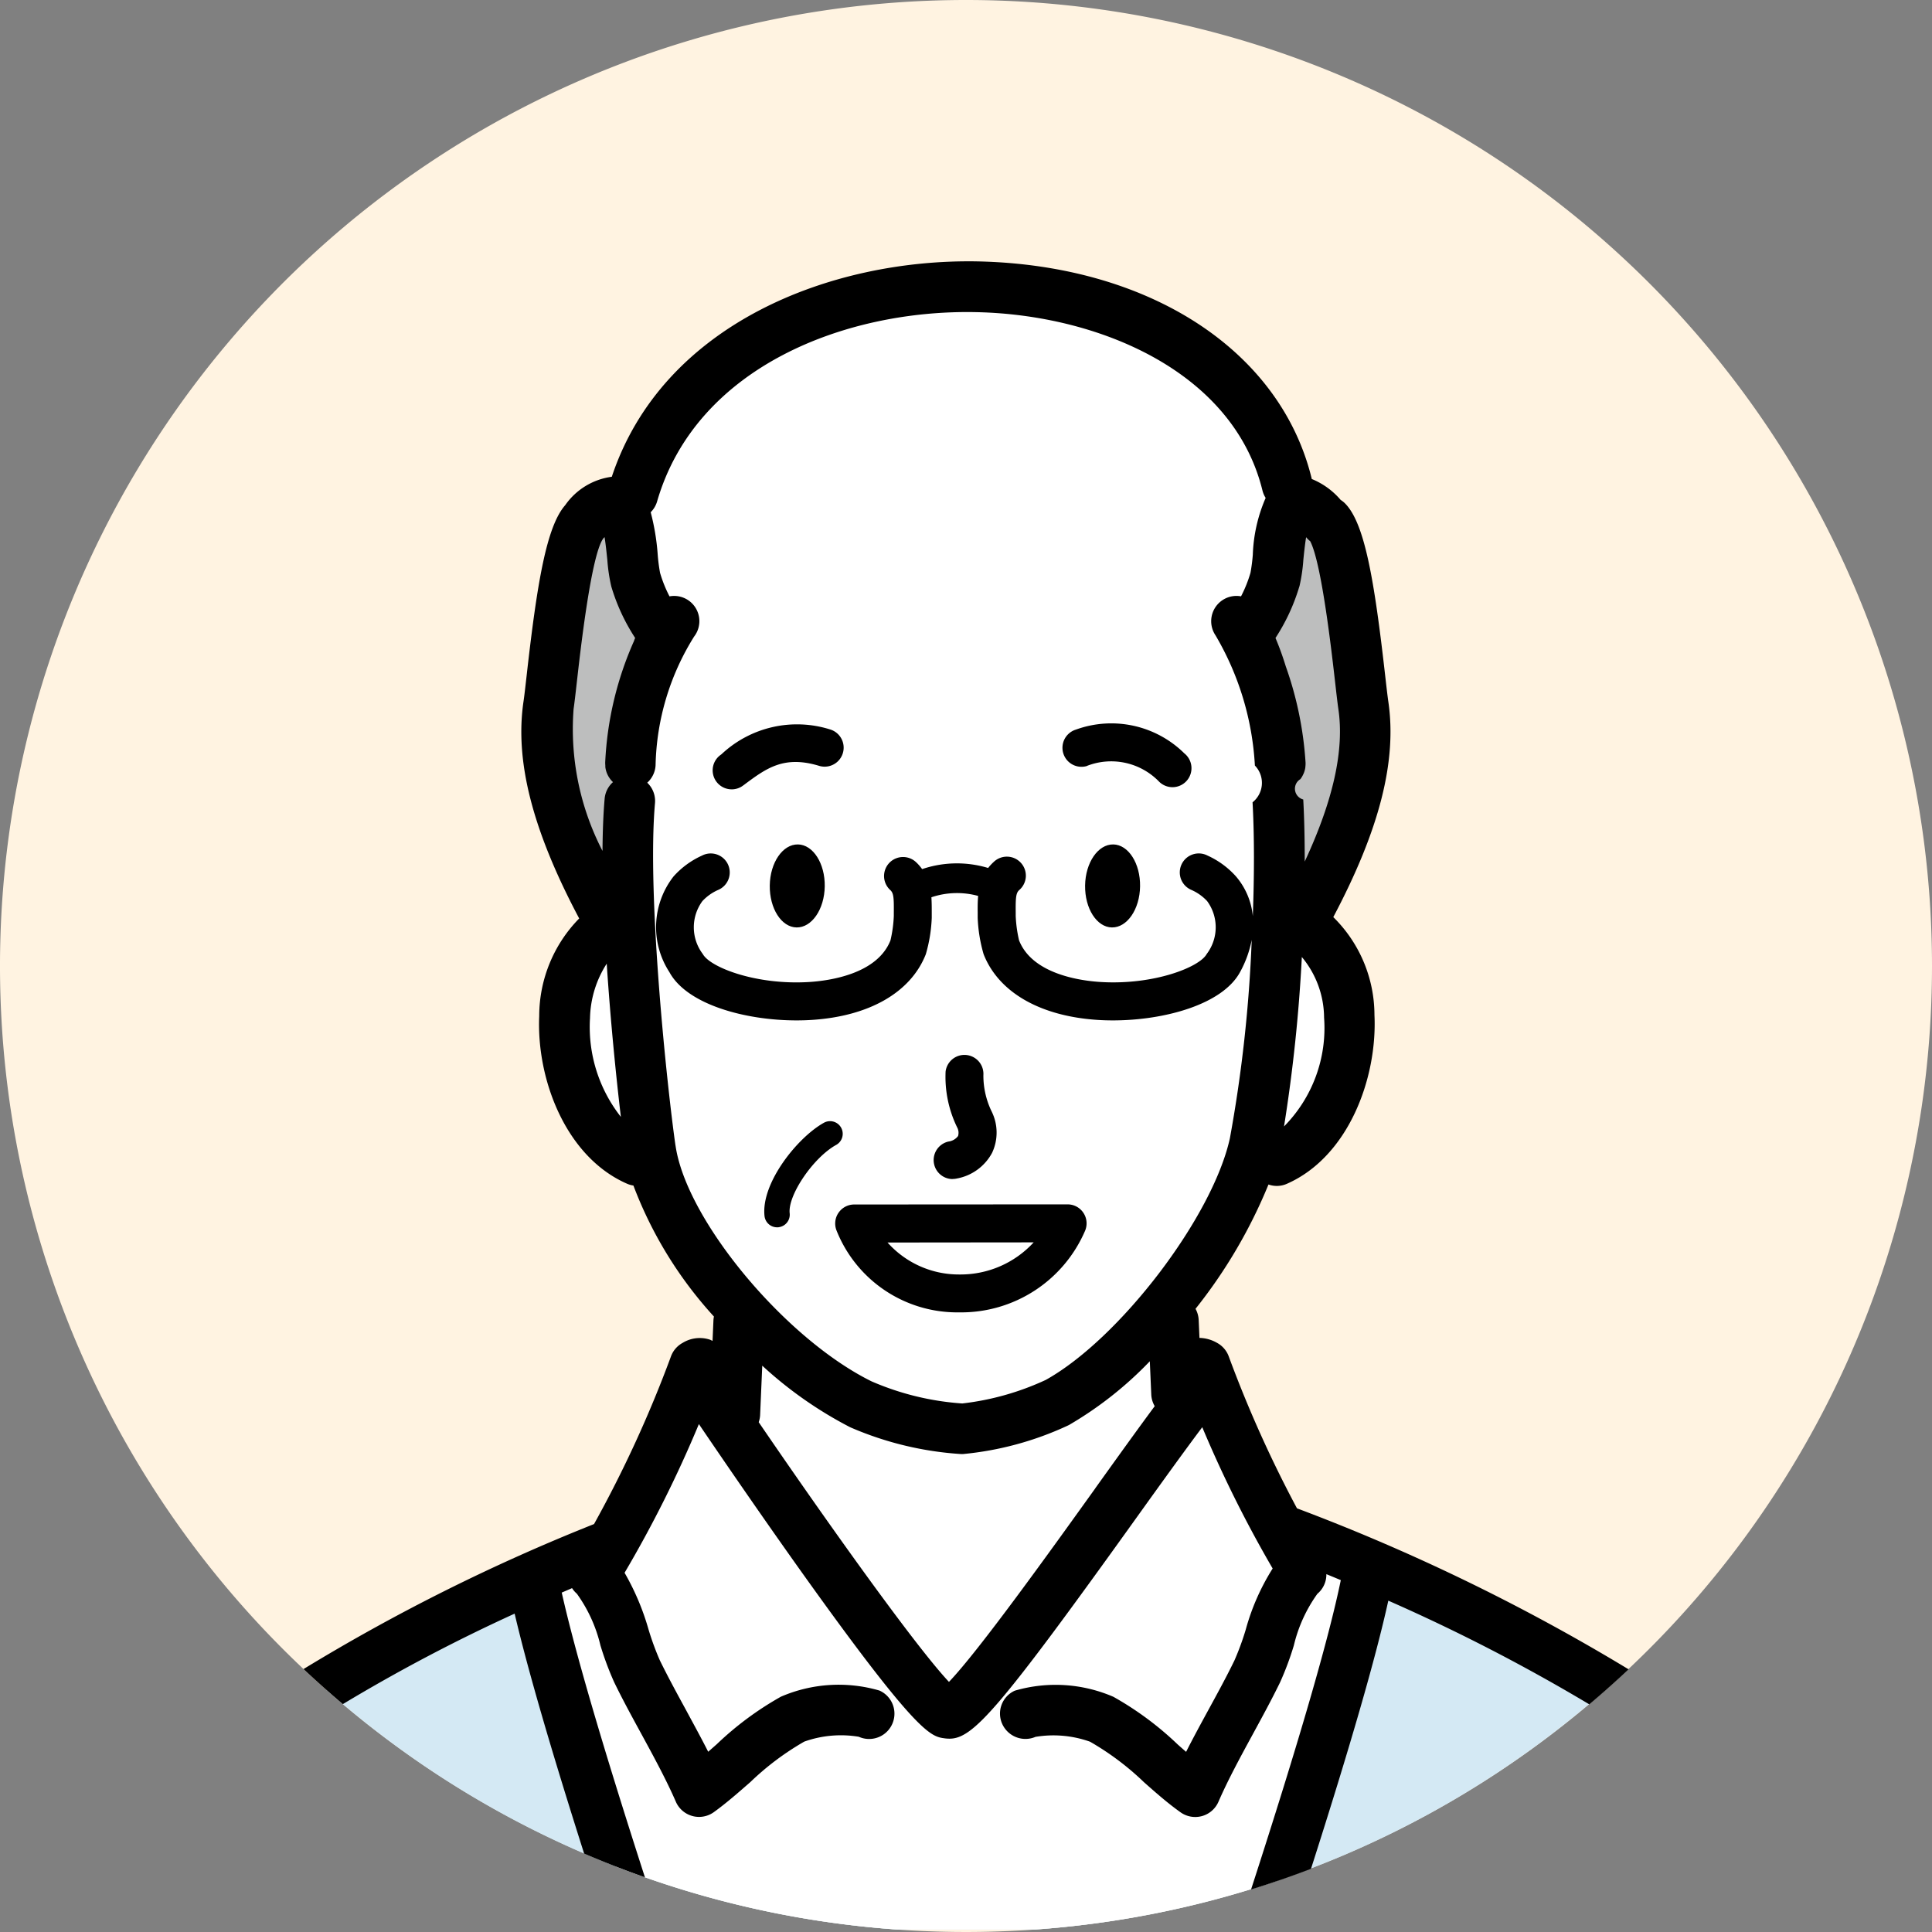 <svg xmlns="http://www.w3.org/2000/svg" width="90.244" height="90.244" viewBox="0 0 90.244 90.244">
  <rect x="0" y="0" width="90.244" height="90.244" fill="#808080" stroke="none"/>
  <path id="パス_4453" data-name="パス 4453" d="M620.038,1171.93a45.122,45.122,0,1,1-45.122-45.122,45.122,45.122,0,0,1,45.122,45.122" transform="translate(-529.794 -1126.808)" fill="#fff3e1"/>
  <path id="パス_4483" data-name="パス 4483" d="M628.406,1314.675a90.572,90.572,0,0,0-16.865-7.823l-14.336,2.97-11.586-2.97a90.125,90.125,0,0,0-17.115,7.978,44.931,44.931,0,0,0,26.628,11.183H601.6a44.936,44.936,0,0,0,26.8-11.338" transform="translate(-553.247 -1235.886)" fill="#d4e9f4"/>
  <path id="パス_4484" data-name="パス 4484" d="M628.262,1296.082l-3.565-7.569c-.139-.05-10.929.54-10.929.54s-12.371-.77-12.9-.54l-3.061,7.619-4.259,1.947c-.129,2.322,1.594,8.227,3.66,13.867a44.886,44.886,0,0,0,13.094,2.931h6.471a44.906,44.906,0,0,0,11.327-2.286c1.966-6.389,4.5-14.686,4.5-14.686s-4.318-1.432-4.339-1.823" transform="translate(-568.414 -1224.749)" fill="#fff"/>
  <path id="パス_4485" data-name="パス 4485" d="M632.721,1191.077c-.205-1.381-.7-7.6-1.693-8.592l-8.474-3.6-15.708-.347-10.488,3.951c-.989.989-1.487,7.21-1.693,8.592-.392,2.645.521,5.858,2.734,9.894l16.65,1.6,15.937-1.6c2.213-4.036,3.127-7.249,2.734-9.894" transform="translate(-569.043 -1158.146)" fill="#bdbebe"/>
  <path id="パス_4486" data-name="パス 4486" d="M629.926,1190.353l-.732-.346a72.171,72.171,0,0,0,.047-8.839l-1.132-4.4,1.712-6.769c-2.994-12.237-26.4-12.915-30.562,1.492l1.465,5.434-1.366,4.24a72.7,72.7,0,0,0,.051,8.921l-.523.264c-4.218,1.4-4.574,8.87.591,11.234l1.369.864a25.233,25.233,0,0,0,3.741,6.185l-.379,6.493s8.117,11.693,9.891,11.693c2.091,0,10.027-12.083,10.027-12.083l-.126-6.226a23.891,23.891,0,0,0,3.838-6.311l1.5-.615c3.9-1.843,4.809-9.834.591-11.234" transform="translate(-569.7 -1147.375)" fill="#fff"/>
  <path id="パス_4487" data-name="パス 4487" d="M656.86,1214.533a3.113,3.113,0,0,1,3.341.715.887.887,0,1,0,1.2-1.3,4.852,4.852,0,0,0-5.061-1.109.887.887,0,0,0,.516,1.7" transform="translate(-606.082 -1178.76)"/>
  <path id="パス_4488" data-name="パス 4488" d="M659.7,1226.877c-.709-.012-1.3.848-1.315,1.918s.542,1.948,1.252,1.959,1.3-.846,1.316-1.918-.544-1.948-1.253-1.96" transform="translate(-607.7 -1187.433)"/>
  <path id="パス_4489" data-name="パス 4489" d="M615.137,1215.665a.884.884,0,0,0,.528-.175l.056-.041c1.037-.772,1.857-1.38,3.5-.882a.887.887,0,0,0,.516-1.7,5.153,5.153,0,0,0-5.074,1.156l-.055.041a.887.887,0,0,0,.53,1.6" transform="translate(-580.96 -1178.794)"/>
  <path id="パス_4490" data-name="パス 4490" d="M621.029,1264.625a.591.591,0,0,0,.522-.653c-.093-.839,1.1-2.6,2.173-3.193a.591.591,0,0,0-.574-1.034c-1.236.687-2.945,2.819-2.774,4.358a.591.591,0,0,0,.587.526.64.64,0,0,0,.066,0" transform="translate(-584.665 -1207.301)"/>
  <path id="パス_4491" data-name="パス 4491" d="M612.165,1216.005a56.741,56.741,0,0,1-3.182-7.087,1.181,1.181,0,0,0-.546-.631,1.716,1.716,0,0,0-.821-.231l-.037-.844a1.182,1.182,0,0,0-.147-.515,23.731,23.731,0,0,0,3.408-5.807,1.159,1.159,0,0,0,.861-.033c2.869-1.264,4.229-4.924,4.089-7.886a6.429,6.429,0,0,0-1.923-4.571c2.162-4.085,2.981-7.3,2.569-10.079-.037-.255-.085-.678-.145-1.2-.511-4.512-.962-7.132-1.881-8.051a1.216,1.216,0,0,0-.2-.158,3.5,3.5,0,0,0-1.352-.977c0-.007,0-.014,0-.021-1.466-5.991-7.589-9.972-15.6-10.142-6.869-.13-14.718,2.919-17.092,10.06a3.158,3.158,0,0,0-2.163,1.308c-.006.007-.009.014-.015.021-.866.989-1.307,3.581-1.8,7.96-.06.526-.107.949-.145,1.2-.414,2.794.417,6.029,2.6,10.143a6.514,6.514,0,0,0-1.867,4.562c-.131,2.949,1.241,6.586,4.117,7.834a1.18,1.18,0,0,0,.283.079,19.043,19.043,0,0,0,3.761,6.119,1.155,1.155,0,0,0-.022.155l-.043.984a1.275,1.275,0,0,0-.128-.061,1.524,1.524,0,0,0-1.269.152,1.181,1.181,0,0,0-.545.631,56.318,56.318,0,0,1-3.593,7.832,89.863,89.863,0,0,0-13.57,6.773q.9.844,1.836,1.638a79.744,79.744,0,0,1,8.025-4.227c.593,2.536,1.664,6.234,3.246,11.208q1.4.6,2.84,1.109c-1.973-6.114-3.278-10.581-3.886-13.3l.482-.208a1.175,1.175,0,0,0,.225.261,6.817,6.817,0,0,1,1.1,2.412,14.163,14.163,0,0,0,.643,1.723c.384.792.83,1.611,1.261,2.4.576,1.058,1.172,2.153,1.618,3.179a1.183,1.183,0,0,0,.773.669,1.17,1.17,0,0,0,.312.042,1.183,1.183,0,0,0,.694-.225c.611-.442,1.163-.932,1.7-1.4a12.835,12.835,0,0,1,2.518-1.891,5.1,5.1,0,0,1,2.548-.228,1.182,1.182,0,1,0,.969-2.157,6.8,6.8,0,0,0-4.608.287,14.811,14.811,0,0,0-2.994,2.219l-.4.352c-.336-.663-.7-1.324-1.049-1.973-.437-.8-.85-1.562-1.211-2.3a12.764,12.764,0,0,1-.523-1.426,11.7,11.7,0,0,0-1.123-2.661,56.218,56.218,0,0,0,3.471-6.946c1.039,1.533,3.023,4.432,5.034,7.244,5.2,7.264,5.8,7.347,6.445,7.435a1.708,1.708,0,0,0,.223.016c1.1,0,2.3-1.334,8.736-10.319,1.172-1.636,2.3-3.2,3.075-4.23a56.548,56.548,0,0,0,3.288,6.6,10.577,10.577,0,0,0-1.26,2.864,12.671,12.671,0,0,1-.523,1.426c-.36.742-.773,1.5-1.21,2.3-.354.649-.714,1.311-1.05,1.974q-.2-.173-.4-.352a14.811,14.811,0,0,0-2.994-2.218,6.8,6.8,0,0,0-4.608-.287,1.173,1.173,0,0,0-.589,1.548,1.191,1.191,0,0,0,1.557.609,5.093,5.093,0,0,1,2.548.227,12.836,12.836,0,0,1,2.518,1.891c.535.473,1.087.963,1.7,1.4a1.183,1.183,0,0,0,1.779-.486c.446-1.027,1.042-2.122,1.618-3.18.431-.792.877-1.61,1.261-2.4a14.047,14.047,0,0,0,.643-1.723,6.835,6.835,0,0,1,1.1-2.412,1.174,1.174,0,0,0,.419-.917q.333.136.674.279c-.558,2.725-1.964,7.575-4.192,14.45q1.419-.438,2.8-.966c1.84-5.749,3.032-9.885,3.611-12.525a85.024,85.024,0,0,1,9.388,4.843q.939-.794,1.835-1.636a93.339,93.339,0,0,0-15.487-7.519m-.607-17.839a74.024,74.024,0,0,0,.832-7.914,4.463,4.463,0,0,1,1.039,2.831,6.539,6.539,0,0,1-1.871,5.083m.718-25.219a7.92,7.92,0,0,0,.185-1.248c.027-.265.069-.688.129-1.057l.022.026a1.182,1.182,0,0,0,.168.162c.532,1.007,1,5.151,1.161,6.554.064.561.115,1.013.155,1.284.283,1.906-.233,4.25-1.571,7.126,0-1.018-.019-2-.069-2.9a.52.52,0,0,1-.134-.95l.021-.029a1.174,1.174,0,0,0,.122-.216c.006-.012.012-.024.017-.037a1.165,1.165,0,0,0,.073-.274c0-.008,0-.016,0-.023a1.158,1.158,0,0,0,.008-.207,16.5,16.5,0,0,0-.924-4.484,13.482,13.482,0,0,0-.48-1.324,9.147,9.147,0,0,0,1.115-2.408m-33.134,20.184a4.885,4.885,0,0,1,.781-2.563c.176,2.676.442,5.313.661,7.156a6.785,6.785,0,0,1-1.443-4.593m2.068-17.661a15.706,15.706,0,0,0-1.357,5.7,1.247,1.247,0,0,0,.006.134c0,.026,0,.053,0,.079a1.165,1.165,0,0,0,.18.493l.009.012a1.178,1.178,0,0,0,.158.19l.009.011a1.172,1.172,0,0,0-.388.77c-.063.719-.093,1.547-.1,2.443a12.387,12.387,0,0,1-1.35-6.635c.04-.271.092-.723.155-1.284.165-1.458.665-5.881,1.223-6.665.008-.009.014-.019.022-.028s.016-.014.023-.022l.023-.026c.06.369.1.792.129,1.057a7.923,7.923,0,0,0,.185,1.248,9.143,9.143,0,0,0,1.115,2.407l-.048.116m1.931,23.587c-.376-2.618-1.341-11.635-.956-15.99a1.174,1.174,0,0,0-.362-.952h0a1.177,1.177,0,0,0,.389-.81,11.8,11.8,0,0,1,1.8-6.016,1.178,1.178,0,0,0-1.149-1.878,6.064,6.064,0,0,1-.442-1.1,8.169,8.169,0,0,1-.109-.845,10.752,10.752,0,0,0-.328-1.984,1.176,1.176,0,0,0,.3-.507c1.823-6.285,8.811-8.976,14.925-8.839,5.66.12,11.984,2.745,13.353,8.339a1.165,1.165,0,0,0,.147.338,7.249,7.249,0,0,0-.6,2.653,8.16,8.16,0,0,1-.109.844,6.067,6.067,0,0,1-.441,1.1,1.181,1.181,0,0,0-1.193,1.821,13.418,13.418,0,0,1,1.84,6.083,1.161,1.161,0,0,1-.109,1.717c.087,1.576.082,3.425.012,5.316a3.328,3.328,0,0,0-.787-1.855,3.963,3.963,0,0,0-1.324-.971.887.887,0,1,0-.763,1.6,2.224,2.224,0,0,1,.74.524,2.066,2.066,0,0,1-.019,2.471c-.338.622-2.489,1.461-4.96,1.308-.938-.058-3.186-.365-3.806-1.946a6.094,6.094,0,0,1-.156-1.139l0-.172c-.007-.693.013-.9.165-1.038a.887.887,0,1,0-1.193-1.312,2.253,2.253,0,0,0-.26.281,5.062,5.062,0,0,0-3.083.053,2.147,2.147,0,0,0-.295-.334.887.887,0,0,0-1.193,1.313c.153.139.172.346.165,1.037l0,.173a6.072,6.072,0,0,1-.156,1.139c-.62,1.582-2.868,1.888-3.806,1.946-2.472.152-4.622-.686-4.96-1.308a2.065,2.065,0,0,1-.019-2.471,2.222,2.222,0,0,1,.74-.524.887.887,0,1,0-.763-1.6,3.957,3.957,0,0,0-1.324.971,3.85,3.85,0,0,0-.193,4.472c.822,1.514,3.541,2.253,5.939,2.253.233,0,.464-.007.689-.021,2.7-.168,4.649-1.286,5.348-3.07a7.01,7.01,0,0,0,.277-1.7c0-.015,0-.031,0-.047l0-.189c0-.235,0-.479-.016-.724a3.733,3.733,0,0,1,2.183-.063c-.024.267-.024.533-.021.788l0,.188c0,.015,0,.031,0,.047a7.01,7.01,0,0,0,.277,1.7c.7,1.783,2.648,2.9,5.348,3.07.225.014.456.021.689.021,2.4,0,5.117-.74,5.939-2.253a5.107,5.107,0,0,0,.547-1.51,65.3,65.3,0,0,1-1.02,9.27c-.811,3.681-5.142,9.358-8.6,11.286a12.67,12.67,0,0,1-3.9,1.1,12.805,12.805,0,0,1-4.236-1.032c-4.044-1.992-8.661-7.541-9.158-11.015m19.607,16.011c-2.1,2.928-5.45,7.6-6.835,9.041-1.585-1.681-5.84-7.665-8.887-12.131a1.156,1.156,0,0,0,.066-.326l.1-2.313a18.752,18.752,0,0,0,4.094,2.869l.046.021a15.421,15.421,0,0,0,5.166,1.239h.059a14.917,14.917,0,0,0,4.9-1.328c.027-.012.054-.026.08-.04a17.218,17.218,0,0,0,3.758-2.967l.068,1.56a1.167,1.167,0,0,0,.161.537c-.742,1-1.692,2.321-2.777,3.836" transform="translate(-551.589 -1145.562)"/>
  <path id="パス_4492" data-name="パス 4492" d="M628.921,1269.928a.887.887,0,0,0-.088.827,6.066,6.066,0,0,0,5.694,3.821h.054a6.3,6.3,0,0,0,5.861-3.814.887.887,0,0,0-.817-1.231h0l-9.969.006a.887.887,0,0,0-.734.391m9.118,1.378a4.638,4.638,0,0,1-3.459,1.5h-.038a4.458,4.458,0,0,1-3.329-1.493Z" transform="translate(-589.757 -1213.275)"/>
  <path id="パス_4493" data-name="パス 4493" d="M622.328,1226.877c-.709-.012-1.3.848-1.314,1.918s.542,1.948,1.252,1.959,1.3-.846,1.316-1.918-.544-1.948-1.253-1.96" transform="translate(-585.058 -1187.433)"/>
  <path id="パス_4494" data-name="パス 4494" d="M641.317,1257.583a.921.921,0,0,0,.2-.022,2.345,2.345,0,0,0,1.646-1.2,2.221,2.221,0,0,0-.022-1.933,3.834,3.834,0,0,1-.385-1.693.887.887,0,0,0-1.765-.171,5.382,5.382,0,0,0,.535,2.6.534.534,0,0,1,.048.411.66.66,0,0,1-.45.26.887.887,0,0,0,.2,1.752" transform="translate(-596.822 -1202.513)"/>
</svg>
